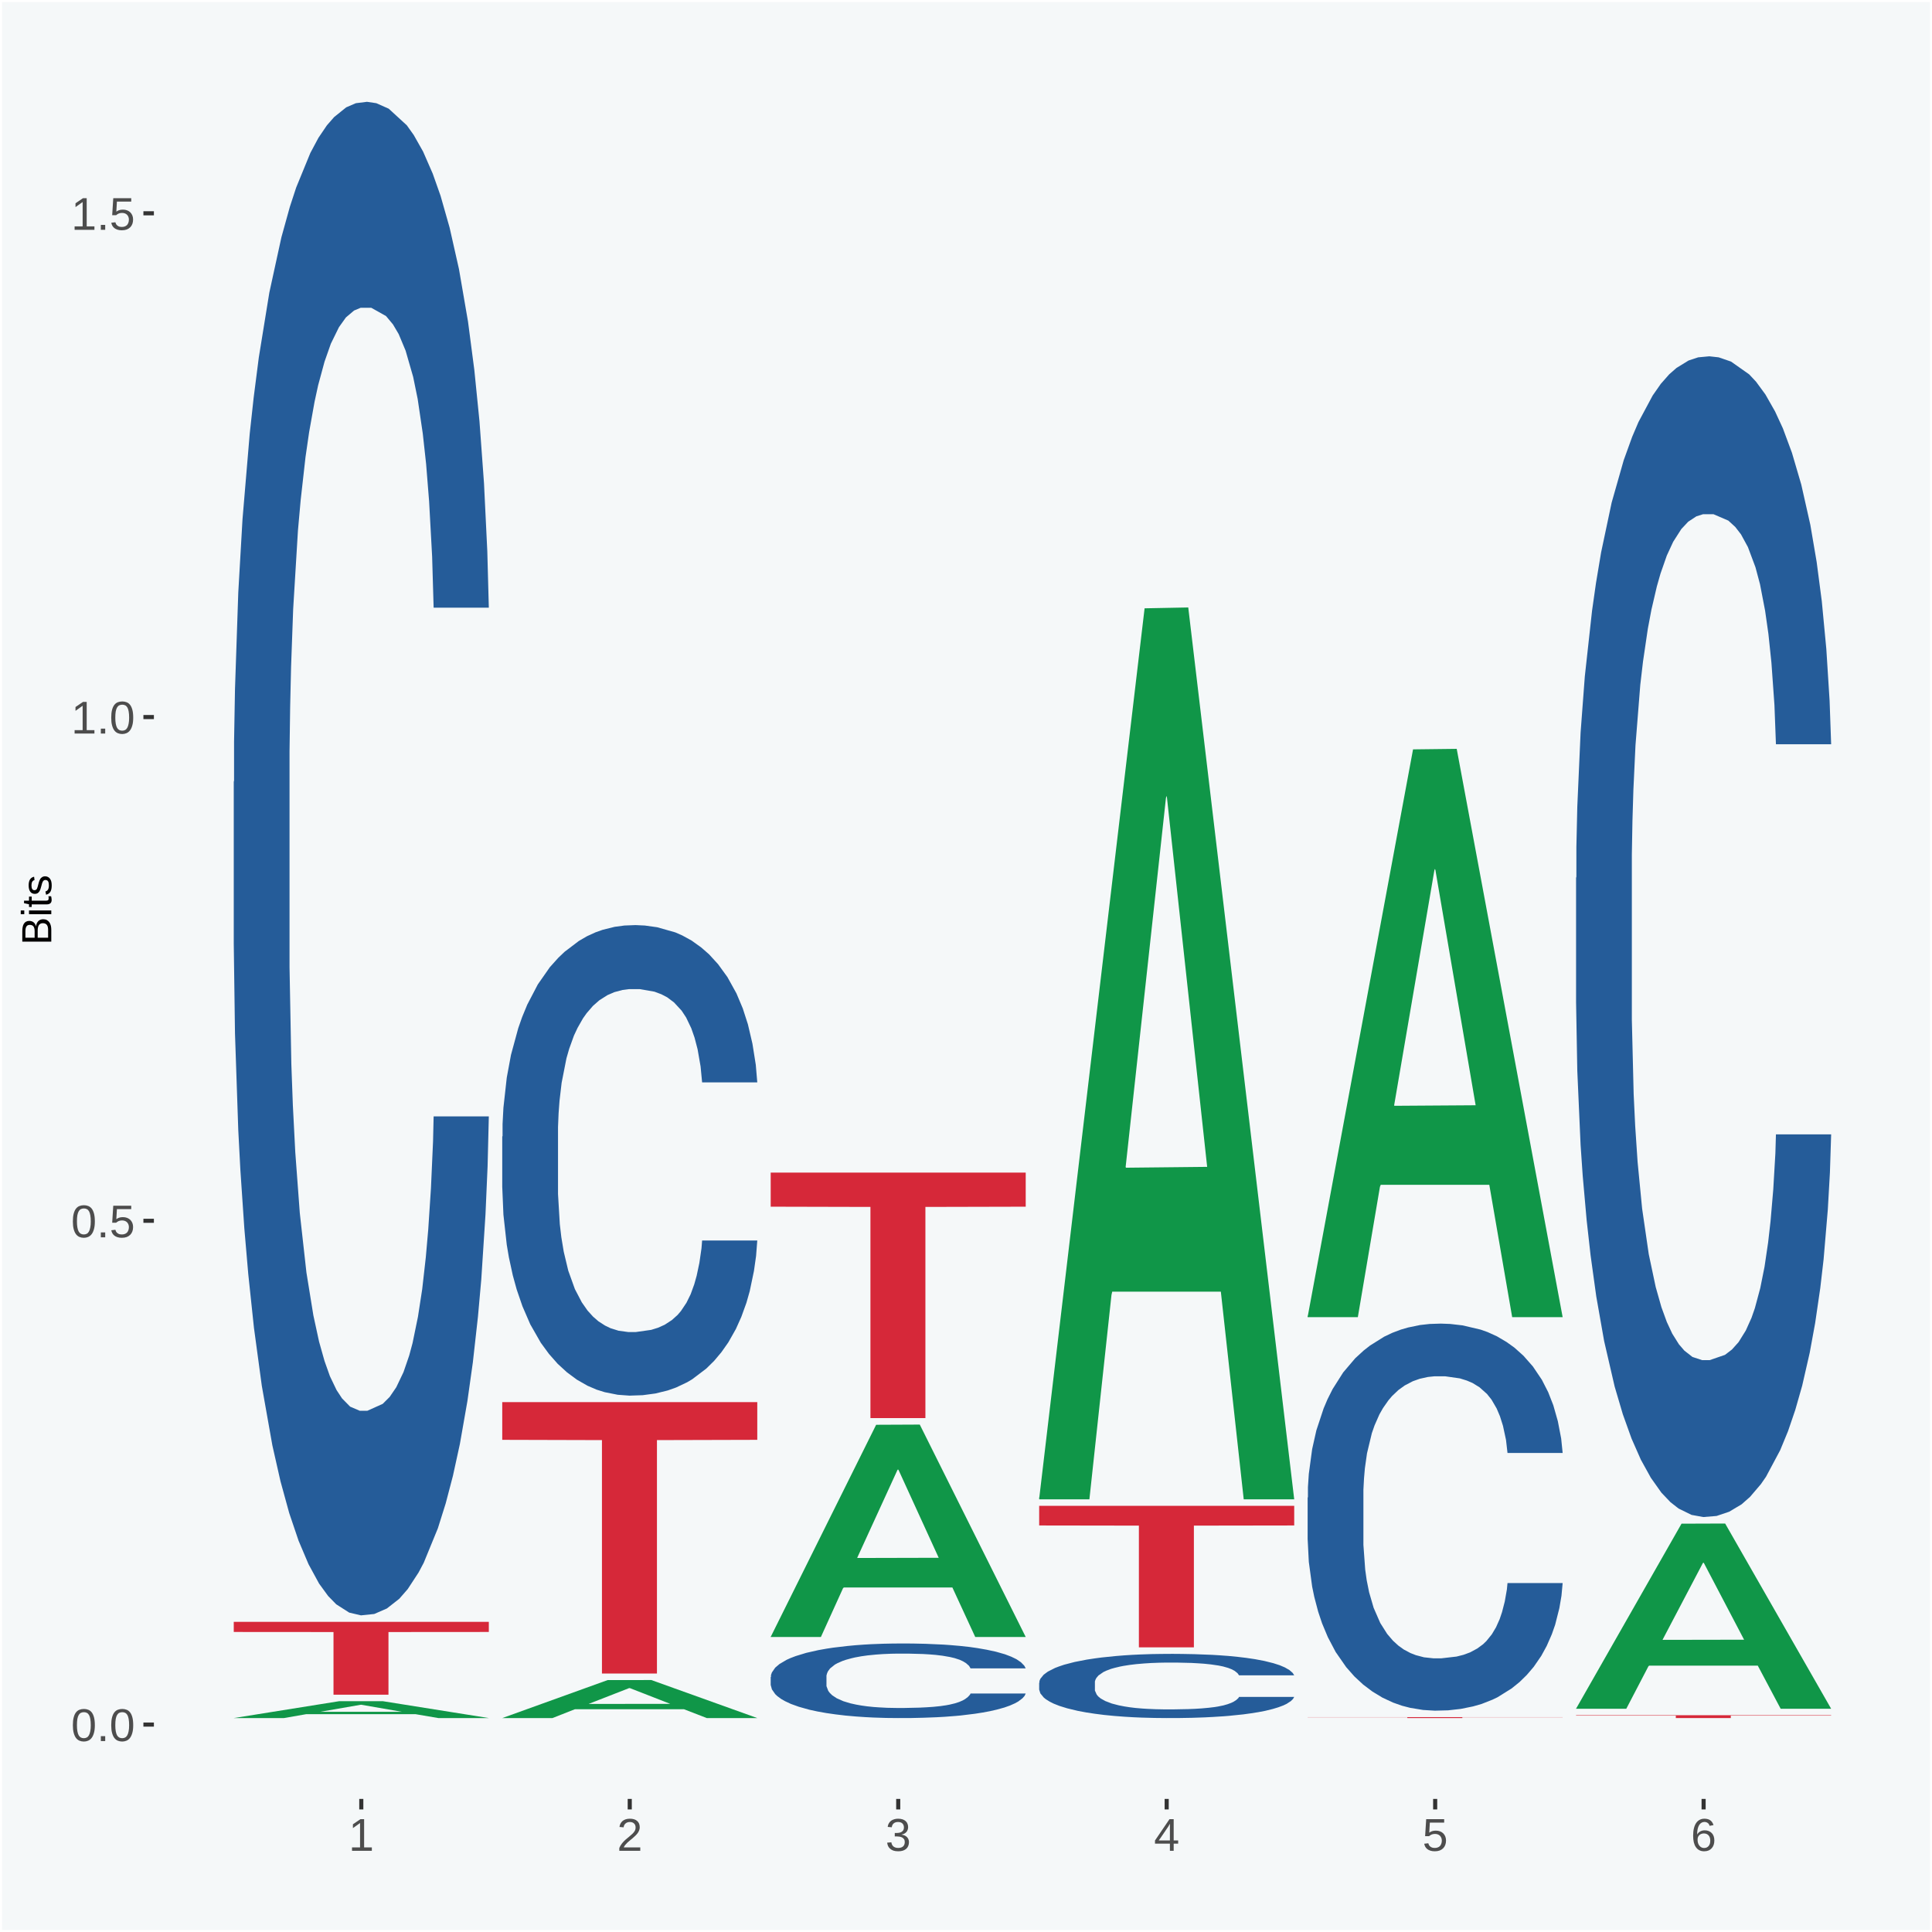 <?xml version="1.0" encoding="UTF-8"?>
<svg xmlns="http://www.w3.org/2000/svg" xmlns:xlink="http://www.w3.org/1999/xlink" width="504pt" height="504pt" viewBox="0 0 504 504" version="1.1">
<defs>
<g>
<symbol overflow="visible" id="glyph0-0">
<path style="stroke:none;" d="M 0.406 0 L 0.406 -8 L 3.594 -8 L 3.594 0 Z M 0.797 -0.406 L 3.188 -0.406 L 3.188 -7.594 L 0.797 -7.594 Z M 0.797 -0.406 "/>
</symbol>
<symbol overflow="visible" id="glyph0-1">
<path style="stroke:none;" d="M 6.203 -4.125 C 6.203 -3.332 6.125 -2.664 5.969 -2.125 C 5.82 -1.582 5.617 -1.145 5.359 -0.812 C 5.098 -0.477 4.789 -0.238 4.438 -0.094 C 4.094 0.051 3.723 0.125 3.328 0.125 C 2.922 0.125 2.539 0.051 2.188 -0.094 C 1.844 -0.238 1.539 -0.477 1.281 -0.812 C 1.031 -1.145 0.832 -1.582 0.688 -2.125 C 0.539 -2.664 0.469 -3.332 0.469 -4.125 C 0.469 -4.957 0.539 -5.645 0.688 -6.188 C 0.832 -6.738 1.035 -7.176 1.297 -7.5 C 1.555 -7.82 1.859 -8.047 2.203 -8.172 C 2.555 -8.305 2.941 -8.375 3.359 -8.375 C 3.754 -8.375 4.125 -8.305 4.469 -8.172 C 4.812 -8.047 5.113 -7.82 5.375 -7.5 C 5.633 -7.176 5.836 -6.738 5.984 -6.188 C 6.129 -5.645 6.203 -4.957 6.203 -4.125 Z M 5.141 -4.125 C 5.141 -4.781 5.098 -5.328 5.016 -5.766 C 4.941 -6.203 4.828 -6.551 4.672 -6.812 C 4.516 -7.07 4.328 -7.254 4.109 -7.359 C 3.891 -7.473 3.641 -7.531 3.359 -7.531 C 3.055 -7.531 2.789 -7.473 2.562 -7.359 C 2.344 -7.254 2.156 -7.07 2 -6.812 C 1.844 -6.551 1.723 -6.203 1.641 -5.766 C 1.566 -5.328 1.531 -4.781 1.531 -4.125 C 1.531 -3.5 1.57 -2.969 1.656 -2.531 C 1.738 -2.094 1.852 -1.742 2 -1.484 C 2.156 -1.223 2.344 -1.035 2.562 -0.922 C 2.789 -0.805 3.047 -0.75 3.328 -0.75 C 3.609 -0.75 3.859 -0.805 4.078 -0.922 C 4.305 -1.035 4.492 -1.223 4.641 -1.484 C 4.797 -1.742 4.914 -2.094 5 -2.531 C 5.094 -2.969 5.141 -3.5 5.141 -4.125 Z M 5.141 -4.125 "/>
</symbol>
<symbol overflow="visible" id="glyph0-2">
<path style="stroke:none;" d="M 1.094 0 L 1.094 -1.281 L 2.234 -1.281 L 2.234 0 Z M 1.094 0 "/>
</symbol>
<symbol overflow="visible" id="glyph0-3">
<path style="stroke:none;" d="M 6.172 -2.688 C 6.172 -2.27 6.109 -1.891 5.984 -1.547 C 5.859 -1.203 5.672 -0.906 5.422 -0.656 C 5.18 -0.414 4.879 -0.223 4.516 -0.078 C 4.148 0.055 3.723 0.125 3.234 0.125 C 2.805 0.125 2.43 0.07 2.109 -0.031 C 1.785 -0.133 1.508 -0.273 1.281 -0.453 C 1.062 -0.629 0.883 -0.836 0.75 -1.078 C 0.625 -1.316 0.535 -1.57 0.484 -1.844 L 1.547 -1.969 C 1.586 -1.812 1.645 -1.66 1.719 -1.516 C 1.801 -1.367 1.91 -1.238 2.047 -1.125 C 2.18 -1.008 2.348 -0.914 2.547 -0.844 C 2.742 -0.781 2.984 -0.75 3.266 -0.75 C 3.535 -0.75 3.781 -0.789 4 -0.875 C 4.227 -0.957 4.422 -1.078 4.578 -1.234 C 4.734 -1.398 4.852 -1.602 4.938 -1.844 C 5.031 -2.082 5.078 -2.359 5.078 -2.672 C 5.078 -2.922 5.035 -3.148 4.953 -3.359 C 4.867 -3.578 4.75 -3.766 4.594 -3.922 C 4.445 -4.078 4.258 -4.195 4.031 -4.281 C 3.812 -4.363 3.562 -4.406 3.281 -4.406 C 3.113 -4.406 2.953 -4.391 2.797 -4.359 C 2.648 -4.328 2.516 -4.285 2.391 -4.234 C 2.266 -4.18 2.148 -4.117 2.047 -4.047 C 1.941 -3.973 1.844 -3.895 1.75 -3.812 L 0.719 -3.812 L 1 -8.25 L 5.688 -8.25 L 5.688 -7.359 L 1.953 -7.359 L 1.797 -4.734 C 1.984 -4.879 2.219 -5.004 2.5 -5.109 C 2.781 -5.211 3.113 -5.266 3.5 -5.266 C 3.914 -5.266 4.285 -5.203 4.609 -5.078 C 4.941 -4.953 5.223 -4.773 5.453 -4.547 C 5.68 -4.316 5.859 -4.047 5.984 -3.734 C 6.109 -3.422 6.172 -3.07 6.172 -2.688 Z M 6.172 -2.688 "/>
</symbol>
<symbol overflow="visible" id="glyph0-4">
<path style="stroke:none;" d="M 0.922 0 L 0.922 -0.891 L 3.016 -0.891 L 3.016 -7.25 L 1.156 -5.922 L 1.156 -6.922 L 3.109 -8.25 L 4.078 -8.25 L 4.078 -0.891 L 6.094 -0.891 L 6.094 0 Z M 0.922 0 "/>
</symbol>
<symbol overflow="visible" id="glyph0-5">
<path style="stroke:none;" d="M 0.609 0 L 0.609 -0.75 C 0.805 -1.207 1.047 -1.609 1.328 -1.953 C 1.617 -2.305 1.922 -2.625 2.234 -2.906 C 2.555 -3.188 2.867 -3.445 3.172 -3.688 C 3.484 -3.938 3.766 -4.18 4.016 -4.422 C 4.266 -4.66 4.469 -4.91 4.625 -5.172 C 4.781 -5.441 4.859 -5.742 4.859 -6.078 C 4.859 -6.316 4.82 -6.523 4.75 -6.703 C 4.676 -6.879 4.57 -7.023 4.438 -7.141 C 4.312 -7.266 4.156 -7.359 3.969 -7.422 C 3.781 -7.484 3.578 -7.516 3.359 -7.516 C 3.141 -7.516 2.938 -7.484 2.75 -7.422 C 2.57 -7.367 2.41 -7.281 2.266 -7.156 C 2.117 -7.039 2 -6.895 1.906 -6.719 C 1.812 -6.551 1.754 -6.352 1.734 -6.125 L 0.656 -6.219 C 0.688 -6.508 0.766 -6.785 0.891 -7.047 C 1.023 -7.316 1.203 -7.551 1.422 -7.75 C 1.648 -7.945 1.922 -8.098 2.234 -8.203 C 2.555 -8.316 2.93 -8.375 3.359 -8.375 C 3.766 -8.375 4.125 -8.328 4.438 -8.234 C 4.758 -8.141 5.031 -7.992 5.25 -7.797 C 5.477 -7.609 5.648 -7.375 5.766 -7.094 C 5.879 -6.812 5.938 -6.488 5.938 -6.125 C 5.938 -5.844 5.883 -5.578 5.781 -5.328 C 5.688 -5.078 5.555 -4.836 5.391 -4.609 C 5.223 -4.379 5.031 -4.16 4.812 -3.953 C 4.594 -3.742 4.363 -3.535 4.125 -3.328 C 3.895 -3.129 3.656 -2.93 3.406 -2.734 C 3.164 -2.535 2.938 -2.336 2.719 -2.141 C 2.508 -1.941 2.32 -1.738 2.156 -1.531 C 1.988 -1.332 1.859 -1.117 1.766 -0.891 L 6.078 -0.891 L 6.078 0 Z M 0.609 0 "/>
</symbol>
<symbol overflow="visible" id="glyph0-6">
<path style="stroke:none;" d="M 6.141 -2.281 C 6.141 -1.906 6.078 -1.566 5.953 -1.266 C 5.836 -0.973 5.66 -0.723 5.422 -0.516 C 5.18 -0.305 4.883 -0.145 4.531 -0.031 C 4.188 0.07 3.789 0.125 3.344 0.125 C 2.832 0.125 2.398 0.062 2.047 -0.062 C 1.703 -0.195 1.414 -0.367 1.188 -0.578 C 0.957 -0.785 0.785 -1.02 0.672 -1.281 C 0.566 -1.551 0.492 -1.832 0.453 -2.125 L 1.547 -2.219 C 1.578 -2 1.633 -1.801 1.719 -1.625 C 1.801 -1.445 1.914 -1.289 2.062 -1.156 C 2.207 -1.031 2.383 -0.93 2.594 -0.859 C 2.801 -0.785 3.051 -0.75 3.344 -0.75 C 3.875 -0.75 4.289 -0.879 4.594 -1.141 C 4.895 -1.41 5.047 -1.801 5.047 -2.312 C 5.047 -2.613 4.977 -2.859 4.844 -3.047 C 4.707 -3.234 4.539 -3.379 4.344 -3.484 C 4.145 -3.586 3.926 -3.656 3.688 -3.688 C 3.445 -3.727 3.227 -3.75 3.031 -3.75 L 2.438 -3.75 L 2.438 -4.656 L 3.016 -4.656 C 3.211 -4.656 3.414 -4.676 3.625 -4.719 C 3.844 -4.758 4.039 -4.832 4.219 -4.938 C 4.395 -5.051 4.539 -5.195 4.656 -5.375 C 4.77 -5.562 4.828 -5.797 4.828 -6.078 C 4.828 -6.523 4.695 -6.875 4.438 -7.125 C 4.188 -7.383 3.801 -7.516 3.281 -7.516 C 2.82 -7.516 2.445 -7.395 2.156 -7.156 C 1.875 -6.914 1.707 -6.578 1.656 -6.141 L 0.594 -6.234 C 0.633 -6.598 0.734 -6.91 0.891 -7.172 C 1.047 -7.441 1.242 -7.664 1.484 -7.844 C 1.734 -8.02 2.008 -8.148 2.312 -8.234 C 2.625 -8.328 2.953 -8.375 3.297 -8.375 C 3.754 -8.375 4.148 -8.316 4.484 -8.203 C 4.816 -8.086 5.086 -7.93 5.297 -7.734 C 5.516 -7.535 5.672 -7.301 5.766 -7.031 C 5.867 -6.77 5.922 -6.488 5.922 -6.188 C 5.922 -5.945 5.883 -5.723 5.812 -5.516 C 5.75 -5.305 5.645 -5.113 5.5 -4.938 C 5.363 -4.77 5.188 -4.625 4.969 -4.5 C 4.75 -4.383 4.488 -4.297 4.188 -4.234 L 4.188 -4.219 C 4.52 -4.176 4.805 -4.098 5.047 -3.984 C 5.297 -3.867 5.5 -3.723 5.656 -3.547 C 5.82 -3.379 5.941 -3.188 6.016 -2.969 C 6.098 -2.75 6.141 -2.52 6.141 -2.281 Z M 6.141 -2.281 "/>
</symbol>
<symbol overflow="visible" id="glyph0-7">
<path style="stroke:none;" d="M 5.156 -1.875 L 5.156 0 L 4.172 0 L 4.172 -1.875 L 0.281 -1.875 L 0.281 -2.688 L 4.062 -8.25 L 5.156 -8.25 L 5.156 -2.703 L 6.328 -2.703 L 6.328 -1.875 Z M 4.172 -7.062 C 4.16 -7.039 4.141 -7.004 4.109 -6.953 C 4.078 -6.898 4.039 -6.836 4 -6.766 C 3.957 -6.691 3.914 -6.617 3.875 -6.547 C 3.844 -6.473 3.812 -6.414 3.781 -6.375 L 1.656 -3.25 C 1.633 -3.219 1.602 -3.176 1.562 -3.125 C 1.531 -3.07 1.492 -3.02 1.453 -2.969 C 1.422 -2.914 1.383 -2.863 1.344 -2.812 C 1.301 -2.77 1.27 -2.734 1.25 -2.703 L 4.172 -2.703 Z M 4.172 -7.062 "/>
</symbol>
<symbol overflow="visible" id="glyph0-8">
<path style="stroke:none;" d="M 6.141 -2.703 C 6.141 -2.285 6.082 -1.906 5.969 -1.562 C 5.852 -1.219 5.68 -0.922 5.453 -0.672 C 5.234 -0.422 4.957 -0.223 4.625 -0.078 C 4.289 0.055 3.91 0.125 3.484 0.125 C 3.004 0.125 2.582 0.031 2.219 -0.156 C 1.863 -0.344 1.566 -0.609 1.328 -0.953 C 1.086 -1.297 0.906 -1.719 0.781 -2.219 C 0.664 -2.727 0.609 -3.301 0.609 -3.938 C 0.609 -4.676 0.676 -5.32 0.812 -5.875 C 0.945 -6.426 1.141 -6.883 1.391 -7.25 C 1.648 -7.625 1.961 -7.906 2.328 -8.094 C 2.691 -8.281 3.102 -8.375 3.562 -8.375 C 3.844 -8.375 4.102 -8.344 4.344 -8.281 C 4.594 -8.227 4.816 -8.133 5.016 -8 C 5.223 -7.875 5.398 -7.703 5.547 -7.484 C 5.703 -7.273 5.828 -7.016 5.922 -6.703 L 4.906 -6.516 C 4.801 -6.867 4.629 -7.125 4.391 -7.281 C 4.148 -7.445 3.867 -7.531 3.547 -7.531 C 3.266 -7.531 3.004 -7.457 2.766 -7.312 C 2.535 -7.176 2.336 -6.973 2.172 -6.703 C 2.004 -6.43 1.875 -6.086 1.781 -5.672 C 1.695 -5.266 1.656 -4.789 1.656 -4.25 C 1.852 -4.602 2.125 -4.875 2.469 -5.062 C 2.812 -5.25 3.207 -5.344 3.656 -5.344 C 4.031 -5.344 4.367 -5.281 4.672 -5.156 C 4.984 -5.031 5.25 -4.852 5.469 -4.625 C 5.688 -4.406 5.852 -4.129 5.969 -3.797 C 6.082 -3.473 6.141 -3.109 6.141 -2.703 Z M 5.078 -2.656 C 5.078 -2.938 5.039 -3.191 4.969 -3.422 C 4.895 -3.66 4.785 -3.859 4.641 -4.016 C 4.504 -4.18 4.332 -4.305 4.125 -4.391 C 3.926 -4.484 3.688 -4.531 3.406 -4.531 C 3.219 -4.531 3.023 -4.5 2.828 -4.438 C 2.629 -4.383 2.453 -4.289 2.297 -4.156 C 2.141 -4.031 2.008 -3.863 1.906 -3.656 C 1.812 -3.457 1.766 -3.207 1.766 -2.906 C 1.766 -2.602 1.801 -2.316 1.875 -2.047 C 1.957 -1.785 2.07 -1.555 2.219 -1.359 C 2.363 -1.172 2.539 -1.02 2.75 -0.906 C 2.957 -0.789 3.191 -0.734 3.453 -0.734 C 3.703 -0.734 3.926 -0.773 4.125 -0.859 C 4.332 -0.953 4.504 -1.082 4.641 -1.25 C 4.785 -1.414 4.895 -1.613 4.969 -1.844 C 5.039 -2.082 5.078 -2.352 5.078 -2.656 Z M 5.078 -2.656 "/>
</symbol>
<symbol overflow="visible" id="glyph1-0">
<path style="stroke:none;" d="M 0 -0.359 L -7.328 -0.359 L -7.328 -3.281 L 0 -3.281 Z M -0.359 -0.734 L -0.359 -2.922 L -6.969 -2.922 L -6.969 -0.734 Z M -0.359 -0.734 "/>
</symbol>
<symbol overflow="visible" id="glyph1-1">
<path style="stroke:none;" d="M -2.125 -6.75 C -1.75 -6.75 -1.426 -6.676 -1.156 -6.531 C -0.883 -6.383 -0.66 -6.18 -0.484 -5.922 C -0.316 -5.672 -0.191 -5.375 -0.109 -5.031 C -0.035 -4.695 0 -4.344 0 -3.969 L 0 -0.906 L -7.562 -0.906 L -7.562 -3.656 C -7.562 -4.07 -7.523 -4.441 -7.453 -4.766 C -7.391 -5.098 -7.281 -5.379 -7.125 -5.609 C -6.977 -5.836 -6.789 -6.008 -6.562 -6.125 C -6.332 -6.25 -6.055 -6.312 -5.734 -6.312 C -5.523 -6.312 -5.328 -6.281 -5.141 -6.219 C -4.953 -6.164 -4.781 -6.078 -4.625 -5.953 C -4.477 -5.836 -4.348 -5.688 -4.234 -5.5 C -4.129 -5.32 -4.047 -5.113 -3.984 -4.875 C -3.953 -5.176 -3.883 -5.441 -3.781 -5.672 C -3.676 -5.91 -3.539 -6.109 -3.375 -6.266 C -3.219 -6.43 -3.031 -6.551 -2.812 -6.625 C -2.602 -6.707 -2.375 -6.75 -2.125 -6.75 Z M -5.609 -5.281 C -6.016 -5.281 -6.305 -5.141 -6.484 -4.859 C -6.66 -4.586 -6.75 -4.188 -6.75 -3.656 L -6.75 -1.922 L -4.344 -1.922 L -4.344 -3.656 C -4.344 -3.957 -4.375 -4.211 -4.438 -4.422 C -4.5 -4.629 -4.582 -4.797 -4.688 -4.922 C -4.801 -5.047 -4.93 -5.133 -5.078 -5.188 C -5.234 -5.25 -5.41 -5.281 -5.609 -5.281 Z M -2.219 -5.719 C -2.457 -5.719 -2.66 -5.672 -2.828 -5.578 C -2.992 -5.492 -3.129 -5.367 -3.234 -5.203 C -3.348 -5.047 -3.426 -4.848 -3.469 -4.609 C -3.52 -4.379 -3.547 -4.125 -3.547 -3.844 L -3.547 -1.922 L -0.828 -1.922 L -0.828 -3.922 C -0.828 -4.18 -0.848 -4.422 -0.891 -4.641 C -0.93 -4.859 -1.004 -5.047 -1.109 -5.203 C -1.211 -5.367 -1.352 -5.492 -1.531 -5.578 C -1.719 -5.672 -1.945 -5.719 -2.219 -5.719 Z M -2.219 -5.719 "/>
</symbol>
<symbol overflow="visible" id="glyph1-2">
<path style="stroke:none;" d="M -7.047 -0.734 L -7.969 -0.734 L -7.969 -1.703 L -7.047 -1.703 Z M 0 -0.734 L -5.812 -0.734 L -5.812 -1.703 L 0 -1.703 Z M 0 -0.734 "/>
</symbol>
<symbol overflow="visible" id="glyph1-3">
<path style="stroke:none;" d="M -0.047 -2.969 C -0.004 -2.82 0.023 -2.672 0.047 -2.516 C 0.078 -2.367 0.094 -2.195 0.094 -2 C 0.094 -1.227 -0.348 -0.844 -1.234 -0.844 L -5.109 -0.844 L -5.109 -0.172 L -5.812 -0.172 L -5.812 -0.875 L -7.109 -1.156 L -7.109 -1.812 L -5.812 -1.812 L -5.812 -2.875 L -5.109 -2.875 L -5.109 -1.812 L -1.438 -1.812 C -1.156 -1.812 -0.957 -1.852 -0.844 -1.938 C -0.738 -2.031 -0.688 -2.191 -0.688 -2.422 C -0.688 -2.516 -0.691 -2.602 -0.703 -2.688 C -0.711 -2.77 -0.727 -2.863 -0.75 -2.969 Z M -0.047 -2.969 "/>
</symbol>
<symbol overflow="visible" id="glyph1-4">
<path style="stroke:none;" d="M -1.609 -5.109 C -1.336 -5.109 -1.094 -5.051 -0.875 -4.938 C -0.664 -4.832 -0.488 -4.68 -0.344 -4.484 C -0.195 -4.285 -0.082 -4.039 0 -3.75 C 0.07 -3.457 0.109 -3.125 0.109 -2.75 C 0.109 -2.406 0.082 -2.098 0.031 -1.828 C -0.02 -1.555 -0.102 -1.316 -0.219 -1.109 C -0.332 -0.91 -0.484 -0.742 -0.672 -0.609 C -0.859 -0.473 -1.086 -0.375 -1.359 -0.312 L -1.531 -1.156 C -1.219 -1.238 -0.988 -1.41 -0.844 -1.672 C -0.695 -1.93 -0.625 -2.289 -0.625 -2.75 C -0.625 -2.957 -0.641 -3.145 -0.672 -3.312 C -0.703 -3.488 -0.75 -3.641 -0.812 -3.766 C -0.883 -3.891 -0.977 -3.984 -1.094 -4.047 C -1.207 -4.117 -1.352 -4.156 -1.531 -4.156 C -1.707 -4.156 -1.848 -4.113 -1.953 -4.031 C -2.066 -3.957 -2.16 -3.844 -2.234 -3.688 C -2.316 -3.539 -2.383 -3.363 -2.438 -3.156 C -2.5 -2.945 -2.562 -2.719 -2.625 -2.469 C -2.688 -2.238 -2.754 -2.008 -2.828 -1.781 C -2.898 -1.551 -3 -1.344 -3.125 -1.156 C -3.25 -0.969 -3.398 -0.816 -3.578 -0.703 C -3.766 -0.586 -4 -0.531 -4.281 -0.531 C -4.812 -0.531 -5.211 -0.719 -5.484 -1.094 C -5.766 -1.477 -5.906 -2.031 -5.906 -2.75 C -5.906 -3.395 -5.789 -3.906 -5.562 -4.281 C -5.332 -4.656 -4.973 -4.895 -4.484 -5 L -4.375 -4.125 C -4.52 -4.094 -4.645 -4.035 -4.75 -3.953 C -4.852 -3.867 -4.938 -3.766 -5 -3.641 C -5.062 -3.516 -5.102 -3.375 -5.125 -3.219 C -5.156 -3.07 -5.172 -2.914 -5.172 -2.75 C -5.172 -2.312 -5.102 -1.988 -4.969 -1.781 C -4.844 -1.582 -4.645 -1.484 -4.375 -1.484 C -4.219 -1.484 -4.086 -1.52 -3.984 -1.594 C -3.879 -1.664 -3.789 -1.77 -3.719 -1.906 C -3.656 -2.051 -3.598 -2.219 -3.547 -2.406 C -3.492 -2.602 -3.438 -2.816 -3.375 -3.047 C -3.332 -3.203 -3.289 -3.359 -3.25 -3.516 C -3.207 -3.68 -3.156 -3.836 -3.094 -3.984 C -3.031 -4.141 -2.957 -4.285 -2.875 -4.422 C -2.789 -4.555 -2.688 -4.672 -2.562 -4.766 C -2.445 -4.867 -2.312 -4.953 -2.156 -5.016 C -2 -5.078 -1.816 -5.109 -1.609 -5.109 Z M -1.609 -5.109 "/>
</symbol>
</g>
<clipPath id="clip1">
  <path d="M 40.148 5.48 L 498.52 5.48 L 498.52 469.281 L 40.148 469.281 Z M 40.148 5.48 "/>
</clipPath>
</defs>
<g id="surface1">
<rect x="0" y="0" width="504" height="504" style="fill:rgb(96.078%,97.255%,97.647%);fill-opacity:1;stroke:none;"/>
<path style="fill:none;stroke-width:1.07;stroke-linecap:round;stroke-linejoin:round;stroke:rgb(100%,100%,100%);stroke-opacity:1;stroke-miterlimit:10;" d="M 0 0 L 504 0 L 504 504 L 0 504 Z M 0 0 " transform="matrix(1,0,0,-1,0,504)"/>
<g clip-path="url(#clip1)" clip-rule="nonzero">
<path style=" stroke:none;fill-rule:nonzero;fill:rgb(96.078%,97.255%,97.647%);fill-opacity:1;" d="M 40.148 469.281 L 498.52 469.281 L 498.52 5.48 L 40.148 5.48 Z M 40.148 469.281 "/>
</g>
<path style=" stroke:none;fill-rule:nonzero;fill:rgb(6.274%,58.824%,28.235%);fill-opacity:1;" d="M 60.98 448.191 L 61.051 448.18 L 88.488 443.789 L 99.871 443.789 L 127.52 448.191 L 114.352 448.191 L 108.379 447.172 L 80.051 447.172 L 79.852 447.18 L 74.078 448.191 L 60.98 448.191 L 83.621 446.551 L 104.809 446.551 L 94.32 444.73 L 94.18 444.719 L 94.039 444.73 L 83.551 446.551 L 83.621 446.551 Z M 60.98 448.191 "/>
<path style=" stroke:none;fill-rule:nonzero;fill:rgb(14.51%,36.078%,60.001%);fill-opacity:1;" d="M 60.98 203.969 L 61.059 203.609 L 61.059 193.512 L 61.301 179.809 L 62.16 154.57 L 63.262 135.461 L 65.148 113.102 L 66.172 103.73 L 67.512 93.27 L 70.262 76.32 L 73.41 61.898 L 75.609 53.969 L 77.262 48.922 L 80.961 39.898 L 83.078 35.941 L 85.281 32.691 L 87.172 30.531 L 90.32 28 L 92.828 26.922 L 95.738 26.559 L 98.18 26.922 L 101.41 28.359 L 106.129 32.691 L 107.93 35.219 L 110.371 39.539 L 112.891 45.309 L 114.93 51.078 L 117.289 59.371 L 119.73 70.191 L 122.09 83.891 L 123.738 96.512 L 125.078 109.859 L 126.262 126.078 L 127.121 143.75 L 127.52 158.531 L 113.121 158.531 L 112.73 145.191 L 111.941 130.77 L 111.16 121.031 L 110.289 113.102 L 108.961 104.09 L 107.781 98.32 L 105.809 91.469 L 104 87.141 L 102.512 84.621 L 100.699 82.449 L 96.852 80.289 L 94.09 80.289 L 92.359 81.012 L 90.238 82.809 L 88.43 85.34 L 86.309 89.66 L 84.66 94.352 L 83 100.48 L 82.059 104.809 L 80.641 112.738 L 79.699 119.23 L 78.441 130.41 L 77.73 138.34 L 76.48 158.898 L 75.93 174.039 L 75.691 184.5 L 75.531 196.039 L 75.531 252.289 L 76 277.531 L 76.398 288.34 L 77.031 300.602 L 78.211 316.469 L 79.941 331.98 L 81.75 343.148 L 83.238 350 L 84.66 355.051 L 86.07 359.02 L 87.801 362.629 L 89.219 364.789 L 91.34 366.949 L 93.859 368.031 L 95.82 368.031 L 99.828 366.23 L 101.641 364.43 L 103.371 361.898 L 105.262 357.941 L 106.75 353.609 L 107.621 350.371 L 109.031 343.512 L 110.141 336.301 L 111.078 328.012 L 111.711 320.801 L 112.422 309.98 L 112.969 297.719 L 113.121 291.23 L 127.52 291.23 L 127.199 304.211 L 126.648 316.828 L 125.551 333.781 L 124.68 343.512 L 123.352 355.41 L 121.93 365.512 L 119.969 376.691 L 118.16 384.98 L 116.27 392.191 L 114.23 398.68 L 110.531 407.699 L 109.191 410.219 L 106.359 414.551 L 104.16 417.07 L 100.93 419.602 L 97.629 421.039 L 94.172 421.398 L 91.102 420.68 L 87.719 418.52 L 85.602 416.352 L 83.238 413.109 L 80.488 408.059 L 77.891 401.93 L 75.449 394.719 L 73.172 386.422 L 71.051 377.051 L 68.301 361.539 L 66.25 346.398 L 64.762 332.34 L 63.738 320.441 L 62.711 305.289 L 62.16 294.84 L 61.301 269.59 L 60.98 246.16 Z M 60.98 203.969 "/>
<path style=" stroke:none;fill-rule:nonzero;fill:rgb(83.922%,15.686%,22.353%);fill-opacity:1;" d="M 60.98 423.09 L 127.52 423.09 L 127.52 425.73 L 101.34 425.75 L 101.34 442.09 L 87 442.09 L 87 425.75 L 60.98 425.73 Z M 60.98 423.09 "/>
<path style=" stroke:none;fill-rule:nonzero;fill:rgb(6.274%,58.824%,28.235%);fill-opacity:1;" d="M 131.02 448.18 L 131.09 448.172 L 158.52 438.281 L 169.91 438.27 L 197.551 448.191 L 184.379 448.191 L 178.41 445.879 L 150.09 445.879 L 149.879 445.922 L 144.121 448.191 L 131.02 448.191 L 131.02 448.18 L 153.648 444.5 L 174.852 444.488 L 164.352 440.391 L 164.219 440.371 L 164.078 440.391 L 153.578 444.488 L 153.648 444.5 Z M 131.02 448.18 "/>
<path style=" stroke:none;fill-rule:nonzero;fill:rgb(14.51%,36.078%,60.001%);fill-opacity:1;" d="M 131.02 296.48 L 131.102 296.371 L 131.102 293.23 L 131.328 288.969 L 132.199 281.121 L 133.301 275.18 L 135.191 268.23 L 136.211 265.32 L 137.551 262.07 L 140.301 256.801 L 143.441 252.309 L 145.648 249.852 L 147.301 248.281 L 150.988 245.48 L 153.121 244.238 L 155.32 243.23 L 157.211 242.559 L 160.352 241.781 L 162.871 241.441 L 165.781 241.328 L 168.219 241.441 L 171.441 241.891 L 176.16 243.23 L 177.969 244.02 L 180.41 245.359 L 182.922 247.16 L 184.969 248.949 L 187.328 251.531 L 189.762 254.891 L 192.121 259.148 L 193.77 263.07 L 195.109 267.219 L 196.289 272.27 L 197.16 277.762 L 197.551 282.359 L 183.16 282.359 L 182.762 278.211 L 181.98 273.719 L 181.191 270.699 L 180.328 268.23 L 178.988 265.43 L 177.809 263.641 L 175.84 261.512 L 174.039 260.16 L 172.539 259.379 L 170.73 258.699 L 166.879 258.031 L 164.129 258.031 L 162.398 258.25 L 160.27 258.82 L 158.461 259.602 L 156.34 260.949 L 154.691 262.398 L 153.039 264.309 L 152.09 265.648 L 150.68 268.121 L 149.73 270.141 L 148.48 273.609 L 147.77 276.078 L 146.512 282.469 L 145.961 287.18 L 145.719 290.43 L 145.57 294.012 L 145.57 311.5 L 146.039 319.352 L 146.43 322.711 L 147.059 326.52 L 148.238 331.461 L 149.969 336.281 L 151.781 339.75 L 153.27 341.879 L 154.691 343.449 L 156.102 344.68 L 157.84 345.801 L 159.25 346.48 L 161.371 347.148 L 163.891 347.488 L 165.859 347.488 L 169.871 346.922 L 171.68 346.359 L 173.41 345.578 L 175.289 344.352 L 176.789 343 L 177.648 341.988 L 179.07 339.859 L 180.172 337.621 L 181.109 335.039 L 181.738 332.801 L 182.449 329.441 L 183 325.629 L 183.16 323.609 L 197.551 323.609 L 197.238 327.641 L 196.68 331.57 L 195.578 336.84 L 194.719 339.859 L 193.379 343.559 L 191.969 346.699 L 190 350.18 L 188.191 352.75 L 186.301 355 L 184.262 357.012 L 180.559 359.82 L 179.23 360.602 L 176.391 361.949 L 174.191 362.73 L 170.969 363.52 L 167.672 363.961 L 164.211 364.078 L 161.141 363.852 L 157.762 363.18 L 155.629 362.512 L 153.27 361.5 L 150.52 359.93 L 147.93 358.02 L 145.488 355.781 L 143.211 353.199 L 141.078 350.289 L 138.328 345.469 L 136.289 340.762 L 134.789 336.391 L 133.77 332.691 L 132.75 327.98 L 132.199 324.73 L 131.328 316.879 L 131.02 309.602 Z M 131.02 296.48 "/>
<path style=" stroke:none;fill-rule:nonzero;fill:rgb(83.922%,15.686%,22.353%);fill-opacity:1;" d="M 131.02 365.77 L 197.551 365.77 L 197.551 375.609 L 171.379 375.68 L 171.379 436.578 L 157.031 436.578 L 157.031 375.68 L 131.02 375.609 Z M 131.02 365.77 "/>
<path style=" stroke:none;fill-rule:nonzero;fill:rgb(6.274%,58.824%,28.235%);fill-opacity:1;" d="M 201.051 426.93 L 201.121 426.879 L 228.559 371.68 L 239.941 371.629 L 267.578 427.039 L 254.41 427.039 L 248.449 414.129 L 220.121 414.129 L 219.91 414.34 L 214.148 427.039 L 201.051 427.039 L 201.051 426.93 L 223.691 406.43 L 244.879 406.379 L 234.391 383.441 L 234.25 383.34 L 234.109 383.488 L 223.621 406.379 L 223.691 406.43 Z M 201.051 426.93 "/>
<path style=" stroke:none;fill-rule:nonzero;fill:rgb(14.51%,36.078%,60.001%);fill-opacity:1;" d="M 201.051 437.469 L 201.129 437.461 L 201.129 436.961 L 201.371 436.281 L 202.23 435.039 L 203.328 434.102 L 205.219 432.988 L 206.238 432.531 L 207.578 432.02 L 210.328 431.18 L 213.48 430.469 L 215.68 430.078 L 217.328 429.828 L 221.031 429.391 L 223.148 429.191 L 225.352 429.031 L 227.238 428.922 L 230.391 428.801 L 232.898 428.75 L 235.809 428.73 L 238.25 428.75 L 241.469 428.82 L 246.191 429.031 L 248 429.16 L 250.441 429.371 L 252.961 429.648 L 255 429.941 L 257.359 430.352 L 259.801 430.879 L 262.16 431.551 L 263.809 432.18 L 265.148 432.828 L 266.328 433.629 L 267.191 434.512 L 267.578 435.23 L 253.191 435.23 L 252.801 434.578 L 252.012 433.871 L 251.23 433.391 L 250.359 432.988 L 249.02 432.551 L 247.84 432.27 L 245.879 431.93 L 244.07 431.711 L 242.578 431.59 L 240.77 431.48 L 236.91 431.379 L 234.16 431.379 L 232.43 431.41 L 230.309 431.5 L 228.5 431.629 L 226.371 431.84 L 224.719 432.07 L 223.07 432.371 L 222.129 432.59 L 220.711 432.98 L 219.77 433.301 L 218.512 433.852 L 217.801 434.238 L 216.539 435.25 L 215.988 436 L 215.762 436.512 L 215.602 437.078 L 215.602 439.859 L 216.07 441.102 L 216.469 441.629 L 217.09 442.238 L 218.27 443.02 L 220 443.789 L 221.809 444.34 L 223.309 444.672 L 224.719 444.922 L 226.141 445.121 L 227.871 445.301 L 229.281 445.398 L 231.41 445.512 L 233.922 445.559 L 235.891 445.559 L 239.898 445.469 L 241.711 445.379 L 243.441 445.262 L 245.328 445.07 L 246.82 444.852 L 247.691 444.691 L 249.102 444.352 L 250.199 444 L 251.148 443.59 L 251.781 443.23 L 252.48 442.699 L 253.031 442.102 L 253.191 441.781 L 267.578 441.781 L 267.27 442.422 L 266.719 443.039 L 265.621 443.871 L 264.75 444.352 L 263.422 444.941 L 262 445.441 L 260.031 445.988 L 258.23 446.398 L 256.34 446.75 L 254.289 447.07 L 250.602 447.52 L 249.262 447.641 L 246.43 447.859 L 244.23 447.98 L 241 448.102 L 237.699 448.18 L 234.238 448.191 L 231.172 448.16 L 227.789 448.051 L 225.672 447.941 L 223.309 447.781 L 220.559 447.539 L 217.961 447.23 L 215.52 446.879 L 213.238 446.469 L 211.121 446.012 L 208.371 445.238 L 206.32 444.5 L 204.828 443.801 L 203.801 443.219 L 202.781 442.469 L 202.23 441.949 L 201.371 440.711 L 201.051 439.551 Z M 201.051 437.469 "/>
<path style=" stroke:none;fill-rule:nonzero;fill:rgb(83.922%,15.686%,22.353%);fill-opacity:1;" d="M 201.051 305.891 L 267.578 305.891 L 267.578 314.789 L 241.41 314.852 L 241.41 369.941 L 227.07 369.941 L 227.07 314.852 L 201.051 314.789 Z M 201.051 305.891 "/>
<path style=" stroke:none;fill-rule:nonzero;fill:rgb(6.274%,58.824%,28.235%);fill-opacity:1;" d="M 271.09 390.691 L 271.148 390.469 L 298.59 158.691 L 309.98 158.469 L 337.621 391.129 L 324.449 391.129 L 318.48 336.949 L 290.148 336.949 L 289.949 337.828 L 284.191 391.129 L 271.09 391.129 L 271.09 390.691 L 293.719 304.621 L 314.91 304.398 L 304.422 208.059 L 304.281 207.629 L 304.148 208.281 L 293.648 304.398 L 293.719 304.621 Z M 271.09 390.691 "/>
<path style=" stroke:none;fill-rule:nonzero;fill:rgb(14.51%,36.078%,60.001%);fill-opacity:1;" d="M 271.09 438.969 L 271.16 438.949 L 271.16 438.531 L 271.398 437.941 L 272.27 436.871 L 273.371 436.059 L 275.25 435.109 L 276.281 434.719 L 277.609 434.27 L 280.371 433.551 L 283.512 432.941 L 285.711 432.609 L 287.359 432.391 L 291.059 432.012 L 293.18 431.84 L 295.391 431.699 L 297.27 431.609 L 300.422 431.5 L 302.941 431.461 L 305.852 431.441 L 308.281 431.461 L 311.512 431.52 L 316.23 431.699 L 318.039 431.809 L 320.469 431.988 L 322.988 432.238 L 325.031 432.48 L 327.391 432.828 L 329.828 433.289 L 332.191 433.879 L 333.84 434.41 L 335.18 434.98 L 336.359 435.66 L 337.219 436.41 L 337.621 437.039 L 323.23 437.039 L 322.828 436.48 L 322.051 435.859 L 321.262 435.449 L 320.391 435.109 L 319.059 434.73 L 317.879 434.488 L 315.91 434.199 L 314.102 434.012 L 312.609 433.91 L 310.801 433.809 L 306.949 433.719 L 304.191 433.719 L 302.461 433.75 L 300.34 433.828 L 298.531 433.941 L 296.41 434.121 L 294.762 434.32 L 293.109 434.578 L 292.16 434.762 L 290.75 435.102 L 289.801 435.371 L 288.539 435.852 L 287.84 436.191 L 286.578 437.059 L 286.031 437.699 L 285.789 438.141 L 285.629 438.629 L 285.629 441.02 L 286.109 442.09 L 286.5 442.551 L 287.129 443.07 L 288.309 443.738 L 290.039 444.398 L 291.852 444.871 L 293.34 445.16 L 294.762 445.379 L 296.172 445.551 L 297.898 445.699 L 299.32 445.789 L 301.441 445.879 L 303.961 445.93 L 305.922 445.93 L 309.941 445.852 L 311.738 445.781 L 313.469 445.672 L 315.359 445.5 L 316.859 445.32 L 317.719 445.18 L 319.141 444.891 L 320.238 444.578 L 321.18 444.23 L 321.809 443.93 L 322.52 443.469 L 323.07 442.949 L 323.23 442.672 L 337.621 442.672 L 337.301 443.219 L 336.75 443.762 L 335.648 444.48 L 334.789 444.891 L 333.449 445.391 L 332.031 445.82 L 330.07 446.301 L 328.262 446.648 L 326.371 446.949 L 324.328 447.23 L 320.629 447.609 L 319.289 447.719 L 316.461 447.898 L 314.262 448.012 L 311.039 448.121 L 307.73 448.18 L 304.27 448.191 L 301.211 448.16 L 297.82 448.07 L 295.699 447.98 L 293.34 447.84 L 290.59 447.629 L 287.988 447.371 L 285.559 447.059 L 283.281 446.711 L 281.148 446.309 L 278.398 445.648 L 276.352 445.012 L 274.859 444.422 L 273.84 443.91 L 272.82 443.27 L 272.27 442.82 L 271.398 441.75 L 271.09 440.762 Z M 271.09 438.969 "/>
<path style=" stroke:none;fill-rule:nonzero;fill:rgb(83.922%,15.686%,22.353%);fill-opacity:1;" d="M 271.09 392.82 L 337.621 392.82 L 337.621 397.949 L 311.449 397.988 L 311.449 429.75 L 297.102 429.75 L 297.102 397.988 L 271.09 397.949 Z M 271.09 392.82 "/>
<path style=" stroke:none;fill-rule:nonzero;fill:rgb(6.274%,58.824%,28.235%);fill-opacity:1;" d="M 341.121 343.32 L 341.191 343.18 L 368.621 195.488 L 380.012 195.352 L 407.648 343.602 L 394.48 343.602 L 388.512 309.078 L 360.191 309.078 L 359.98 309.629 L 354.219 343.602 L 341.121 343.602 L 341.121 343.32 L 363.75 288.469 L 384.949 288.328 L 374.449 226.949 L 374.32 226.672 L 374.18 227.078 L 363.691 288.328 L 363.75 288.469 Z M 341.121 343.32 "/>
<path style=" stroke:none;fill-rule:nonzero;fill:rgb(14.51%,36.078%,60.001%);fill-opacity:1;" d="M 341.121 390.66 L 341.199 390.57 L 341.199 387.98 L 341.43 384.48 L 342.301 378.031 L 343.398 373.141 L 345.289 367.422 L 346.309 365.02 L 347.648 362.352 L 350.398 358.02 L 353.539 354.328 L 355.75 352.301 L 357.398 351.012 L 361.09 348.699 L 363.219 347.691 L 365.422 346.859 L 367.309 346.309 L 370.449 345.66 L 372.969 345.379 L 375.879 345.289 L 378.32 345.379 L 381.539 345.75 L 386.262 346.859 L 388.07 347.5 L 390.512 348.609 L 393.02 350.09 L 395.07 351.559 L 397.43 353.68 L 399.871 356.449 L 402.23 359.949 L 403.879 363.18 L 405.211 366.59 L 406.391 370.738 L 407.262 375.262 L 407.648 379.039 L 393.262 379.039 L 392.871 375.629 L 392.078 371.941 L 391.289 369.449 L 390.43 367.422 L 389.09 365.121 L 387.91 363.641 L 385.949 361.891 L 384.141 360.781 L 382.641 360.141 L 380.828 359.578 L 376.98 359.031 L 374.23 359.031 L 372.5 359.211 L 370.371 359.68 L 368.57 360.32 L 366.441 361.43 L 364.789 362.629 L 363.141 364.191 L 362.199 365.301 L 360.781 367.328 L 359.84 368.988 L 358.578 371.852 L 357.871 373.879 L 356.609 379.129 L 356.059 383.012 L 355.828 385.68 L 355.672 388.629 L 355.672 403.012 L 356.141 409.469 L 356.531 412.238 L 357.16 415.371 L 358.34 419.43 L 360.07 423.391 L 361.879 426.25 L 363.379 428 L 364.789 429.289 L 366.211 430.309 L 367.941 431.23 L 369.352 431.781 L 371.48 432.34 L 373.988 432.609 L 375.961 432.609 L 379.969 432.148 L 381.781 431.691 L 383.512 431.051 L 385.398 430.031 L 386.891 428.93 L 387.75 428.102 L 389.172 426.34 L 390.27 424.5 L 391.219 422.379 L 391.84 420.531 L 392.551 417.77 L 393.102 414.629 L 393.262 412.969 L 407.648 412.969 L 407.34 416.289 L 406.789 419.52 L 405.691 423.852 L 404.82 426.34 L 403.48 429.391 L 402.07 431.969 L 400.102 434.828 L 398.289 436.949 L 396.41 438.789 L 394.359 440.449 L 390.66 442.762 L 389.328 443.398 L 386.5 444.512 L 384.289 445.148 L 381.07 445.801 L 377.77 446.172 L 374.309 446.262 L 371.238 446.078 L 367.859 445.52 L 365.73 444.969 L 363.379 444.141 L 360.621 442.852 L 358.031 441.281 L 355.59 439.441 L 353.309 437.32 L 351.191 434.922 L 348.43 430.949 L 346.391 427.078 L 344.891 423.488 L 343.871 420.441 L 342.852 416.57 L 342.301 413.898 L 341.43 407.441 L 341.121 401.449 Z M 341.121 390.66 "/>
<path style=" stroke:none;fill-rule:nonzero;fill:rgb(83.922%,15.686%,22.353%);fill-opacity:1;" d="M 341.121 447.949 L 407.648 447.949 L 407.648 447.988 L 381.48 447.988 L 381.48 448.191 L 367.129 448.191 L 367.129 447.988 L 341.121 447.988 Z M 341.121 447.949 "/>
<path style=" stroke:none;fill-rule:nonzero;fill:rgb(6.274%,58.824%,28.235%);fill-opacity:1;" d="M 411.148 445.672 L 411.219 445.621 L 438.66 397.48 L 450.039 397.441 L 477.691 445.762 L 464.52 445.762 L 458.551 434.512 L 430.219 434.512 L 430.02 434.691 L 424.25 445.762 L 411.148 445.762 L 411.148 445.672 L 433.789 427.789 L 454.98 427.75 L 444.488 407.738 L 444.352 407.648 L 444.211 407.781 L 433.719 427.75 L 433.789 427.789 Z M 411.148 445.672 "/>
<path style=" stroke:none;fill-rule:nonzero;fill:rgb(14.51%,36.078%,60.001%);fill-opacity:1;" d="M 411.148 229 L 411.23 228.719 L 411.23 220.98 L 411.469 210.469 L 412.328 191.109 L 413.43 176.461 L 415.32 159.309 L 416.34 152.121 L 417.68 144.102 L 420.43 131.109 L 423.578 120.051 L 425.781 113.961 L 427.43 110.09 L 431.129 103.18 L 433.25 100.141 L 435.449 97.648 L 437.34 95.988 L 440.488 94.051 L 443 93.219 L 445.91 92.949 L 448.352 93.219 L 451.578 94.328 L 456.289 97.648 L 458.102 99.578 L 460.539 102.898 L 463.059 107.328 L 465.102 111.75 L 467.461 118.109 L 469.898 126.41 L 472.262 136.91 L 473.91 146.59 L 475.25 156.828 L 476.43 169.27 L 477.289 182.82 L 477.691 194.16 L 463.289 194.16 L 462.898 183.922 L 462.109 172.859 L 461.328 165.398 L 460.461 159.309 L 459.129 152.398 L 457.949 147.98 L 455.98 142.719 L 454.172 139.398 L 452.68 137.469 L 450.871 135.809 L 447.012 134.148 L 444.262 134.148 L 442.531 134.699 L 440.41 136.09 L 438.602 138.02 L 436.48 141.34 L 434.82 144.93 L 433.172 149.641 L 432.23 152.949 L 430.809 159.039 L 429.871 164.012 L 428.609 172.59 L 427.898 178.672 L 426.648 194.43 L 426.102 206.051 L 425.859 214.07 L 425.699 222.922 L 425.699 266.051 L 426.172 285.41 L 426.57 293.711 L 427.199 303.109 L 428.379 315.281 L 430.109 327.172 L 431.922 335.738 L 433.41 340.988 L 434.82 344.859 L 436.238 347.91 L 437.969 350.672 L 439.391 352.328 L 441.512 353.988 L 444.031 354.82 L 445.988 354.82 L 450 353.441 L 451.809 352.051 L 453.539 350.121 L 455.43 347.078 L 456.922 343.762 L 457.789 341.27 L 459.199 336.02 L 460.309 330.48 L 461.25 324.121 L 461.879 318.59 L 462.59 310.301 L 463.141 300.898 L 463.289 295.922 L 477.691 295.922 L 477.371 305.871 L 476.82 315.551 L 475.719 328.551 L 474.852 336.02 L 473.52 345.141 L 472.102 352.879 L 470.141 361.461 L 468.328 367.82 L 466.441 373.352 L 464.391 378.32 L 460.699 385.238 L 459.359 387.172 L 456.531 390.488 L 454.328 392.43 L 451.102 394.359 L 447.801 395.469 L 444.34 395.75 L 441.27 395.191 L 437.891 393.531 L 435.77 391.871 L 433.41 389.391 L 430.66 385.512 L 428.059 380.809 L 425.621 375.281 L 423.34 368.922 L 421.219 361.73 L 418.469 349.84 L 416.422 338.23 L 414.93 327.441 L 413.91 318.32 L 412.879 306.699 L 412.328 298.68 L 411.469 279.328 L 411.148 261.352 Z M 411.148 229 "/>
<path style=" stroke:none;fill-rule:nonzero;fill:rgb(83.922%,15.686%,22.353%);fill-opacity:1;" d="M 411.148 447.449 L 477.691 447.449 L 477.691 447.559 L 451.512 447.559 L 451.512 448.191 L 437.172 448.191 L 437.172 447.559 L 411.148 447.559 Z M 411.148 447.449 "/>
<g style="fill:rgb(30.196%,30.196%,30.196%);fill-opacity:1;">
  <use xlink:href="#glyph0-1" x="18.54" y="454.19"/>
  <use xlink:href="#glyph0-2" x="25.212" y="454.19"/>
  <use xlink:href="#glyph0-1" x="28.548" y="454.19"/>
</g>
<g style="fill:rgb(30.196%,30.196%,30.196%);fill-opacity:1;">
  <use xlink:href="#glyph0-1" x="18.54" y="322.78"/>
  <use xlink:href="#glyph0-2" x="25.212" y="322.78"/>
  <use xlink:href="#glyph0-3" x="28.548" y="322.78"/>
</g>
<g style="fill:rgb(30.196%,30.196%,30.196%);fill-opacity:1;">
  <use xlink:href="#glyph0-4" x="18.54" y="191.36"/>
  <use xlink:href="#glyph0-2" x="25.212" y="191.36"/>
  <use xlink:href="#glyph0-1" x="28.548" y="191.36"/>
</g>
<g style="fill:rgb(30.196%,30.196%,30.196%);fill-opacity:1;">
  <use xlink:href="#glyph0-4" x="18.54" y="59.95"/>
  <use xlink:href="#glyph0-2" x="25.212" y="59.95"/>
  <use xlink:href="#glyph0-3" x="28.548" y="59.95"/>
</g>
<path style="fill:none;stroke-width:1.07;stroke-linecap:butt;stroke-linejoin:round;stroke:rgb(20%,20%,20%);stroke-opacity:1;stroke-miterlimit:10;" d="M 37.41 54.109 L 40.148 54.109 " transform="matrix(1,0,0,-1,0,504)"/>
<path style="fill:none;stroke-width:1.07;stroke-linecap:butt;stroke-linejoin:round;stroke:rgb(20%,20%,20%);stroke-opacity:1;stroke-miterlimit:10;" d="M 37.41 185.531 L 40.148 185.531 " transform="matrix(1,0,0,-1,0,504)"/>
<path style="fill:none;stroke-width:1.07;stroke-linecap:butt;stroke-linejoin:round;stroke:rgb(20%,20%,20%);stroke-opacity:1;stroke-miterlimit:10;" d="M 37.41 316.941 L 40.148 316.941 " transform="matrix(1,0,0,-1,0,504)"/>
<path style="fill:none;stroke-width:1.07;stroke-linecap:butt;stroke-linejoin:round;stroke:rgb(20%,20%,20%);stroke-opacity:1;stroke-miterlimit:10;" d="M 37.41 448.359 L 40.148 448.359 " transform="matrix(1,0,0,-1,0,504)"/>
<path style="fill:none;stroke-width:1.07;stroke-linecap:butt;stroke-linejoin:round;stroke:rgb(20%,20%,20%);stroke-opacity:1;stroke-miterlimit:10;" d="M 94.25 31.98 L 94.25 34.719 " transform="matrix(1,0,0,-1,0,504)"/>
<path style="fill:none;stroke-width:1.07;stroke-linecap:butt;stroke-linejoin:round;stroke:rgb(20%,20%,20%);stroke-opacity:1;stroke-miterlimit:10;" d="M 164.281 31.98 L 164.281 34.719 " transform="matrix(1,0,0,-1,0,504)"/>
<path style="fill:none;stroke-width:1.07;stroke-linecap:butt;stroke-linejoin:round;stroke:rgb(20%,20%,20%);stroke-opacity:1;stroke-miterlimit:10;" d="M 234.32 31.98 L 234.32 34.719 " transform="matrix(1,0,0,-1,0,504)"/>
<path style="fill:none;stroke-width:1.07;stroke-linecap:butt;stroke-linejoin:round;stroke:rgb(20%,20%,20%);stroke-opacity:1;stroke-miterlimit:10;" d="M 304.352 31.98 L 304.352 34.719 " transform="matrix(1,0,0,-1,0,504)"/>
<path style="fill:none;stroke-width:1.07;stroke-linecap:butt;stroke-linejoin:round;stroke:rgb(20%,20%,20%);stroke-opacity:1;stroke-miterlimit:10;" d="M 374.391 31.98 L 374.391 34.719 " transform="matrix(1,0,0,-1,0,504)"/>
<path style="fill:none;stroke-width:1.07;stroke-linecap:butt;stroke-linejoin:round;stroke:rgb(20%,20%,20%);stroke-opacity:1;stroke-miterlimit:10;" d="M 444.422 31.98 L 444.422 34.719 " transform="matrix(1,0,0,-1,0,504)"/>
<g style="fill:rgb(30.196%,30.196%,30.196%);fill-opacity:1;">
  <use xlink:href="#glyph0-4" x="90.91" y="482.82"/>
</g>
<g style="fill:rgb(30.196%,30.196%,30.196%);fill-opacity:1;">
  <use xlink:href="#glyph0-5" x="160.95" y="482.82"/>
</g>
<g style="fill:rgb(30.196%,30.196%,30.196%);fill-opacity:1;">
  <use xlink:href="#glyph0-6" x="230.98" y="482.82"/>
</g>
<g style="fill:rgb(30.196%,30.196%,30.196%);fill-opacity:1;">
  <use xlink:href="#glyph0-7" x="301.02" y="482.82"/>
</g>
<g style="fill:rgb(30.196%,30.196%,30.196%);fill-opacity:1;">
  <use xlink:href="#glyph0-3" x="371.05" y="482.82"/>
</g>
<g style="fill:rgb(30.196%,30.196%,30.196%);fill-opacity:1;">
  <use xlink:href="#glyph0-8" x="441.08" y="482.82"/>
</g>
<g style="fill:rgb(0%,0%,0%);fill-opacity:1;">
  <use xlink:href="#glyph1-1" x="13.38" y="246.55"/>
  <use xlink:href="#glyph1-2" x="13.38" y="239.213"/>
  <use xlink:href="#glyph1-3" x="13.38" y="236.771"/>
  <use xlink:href="#glyph1-4" x="13.38" y="233.713"/>
</g>
</g>
</svg>
